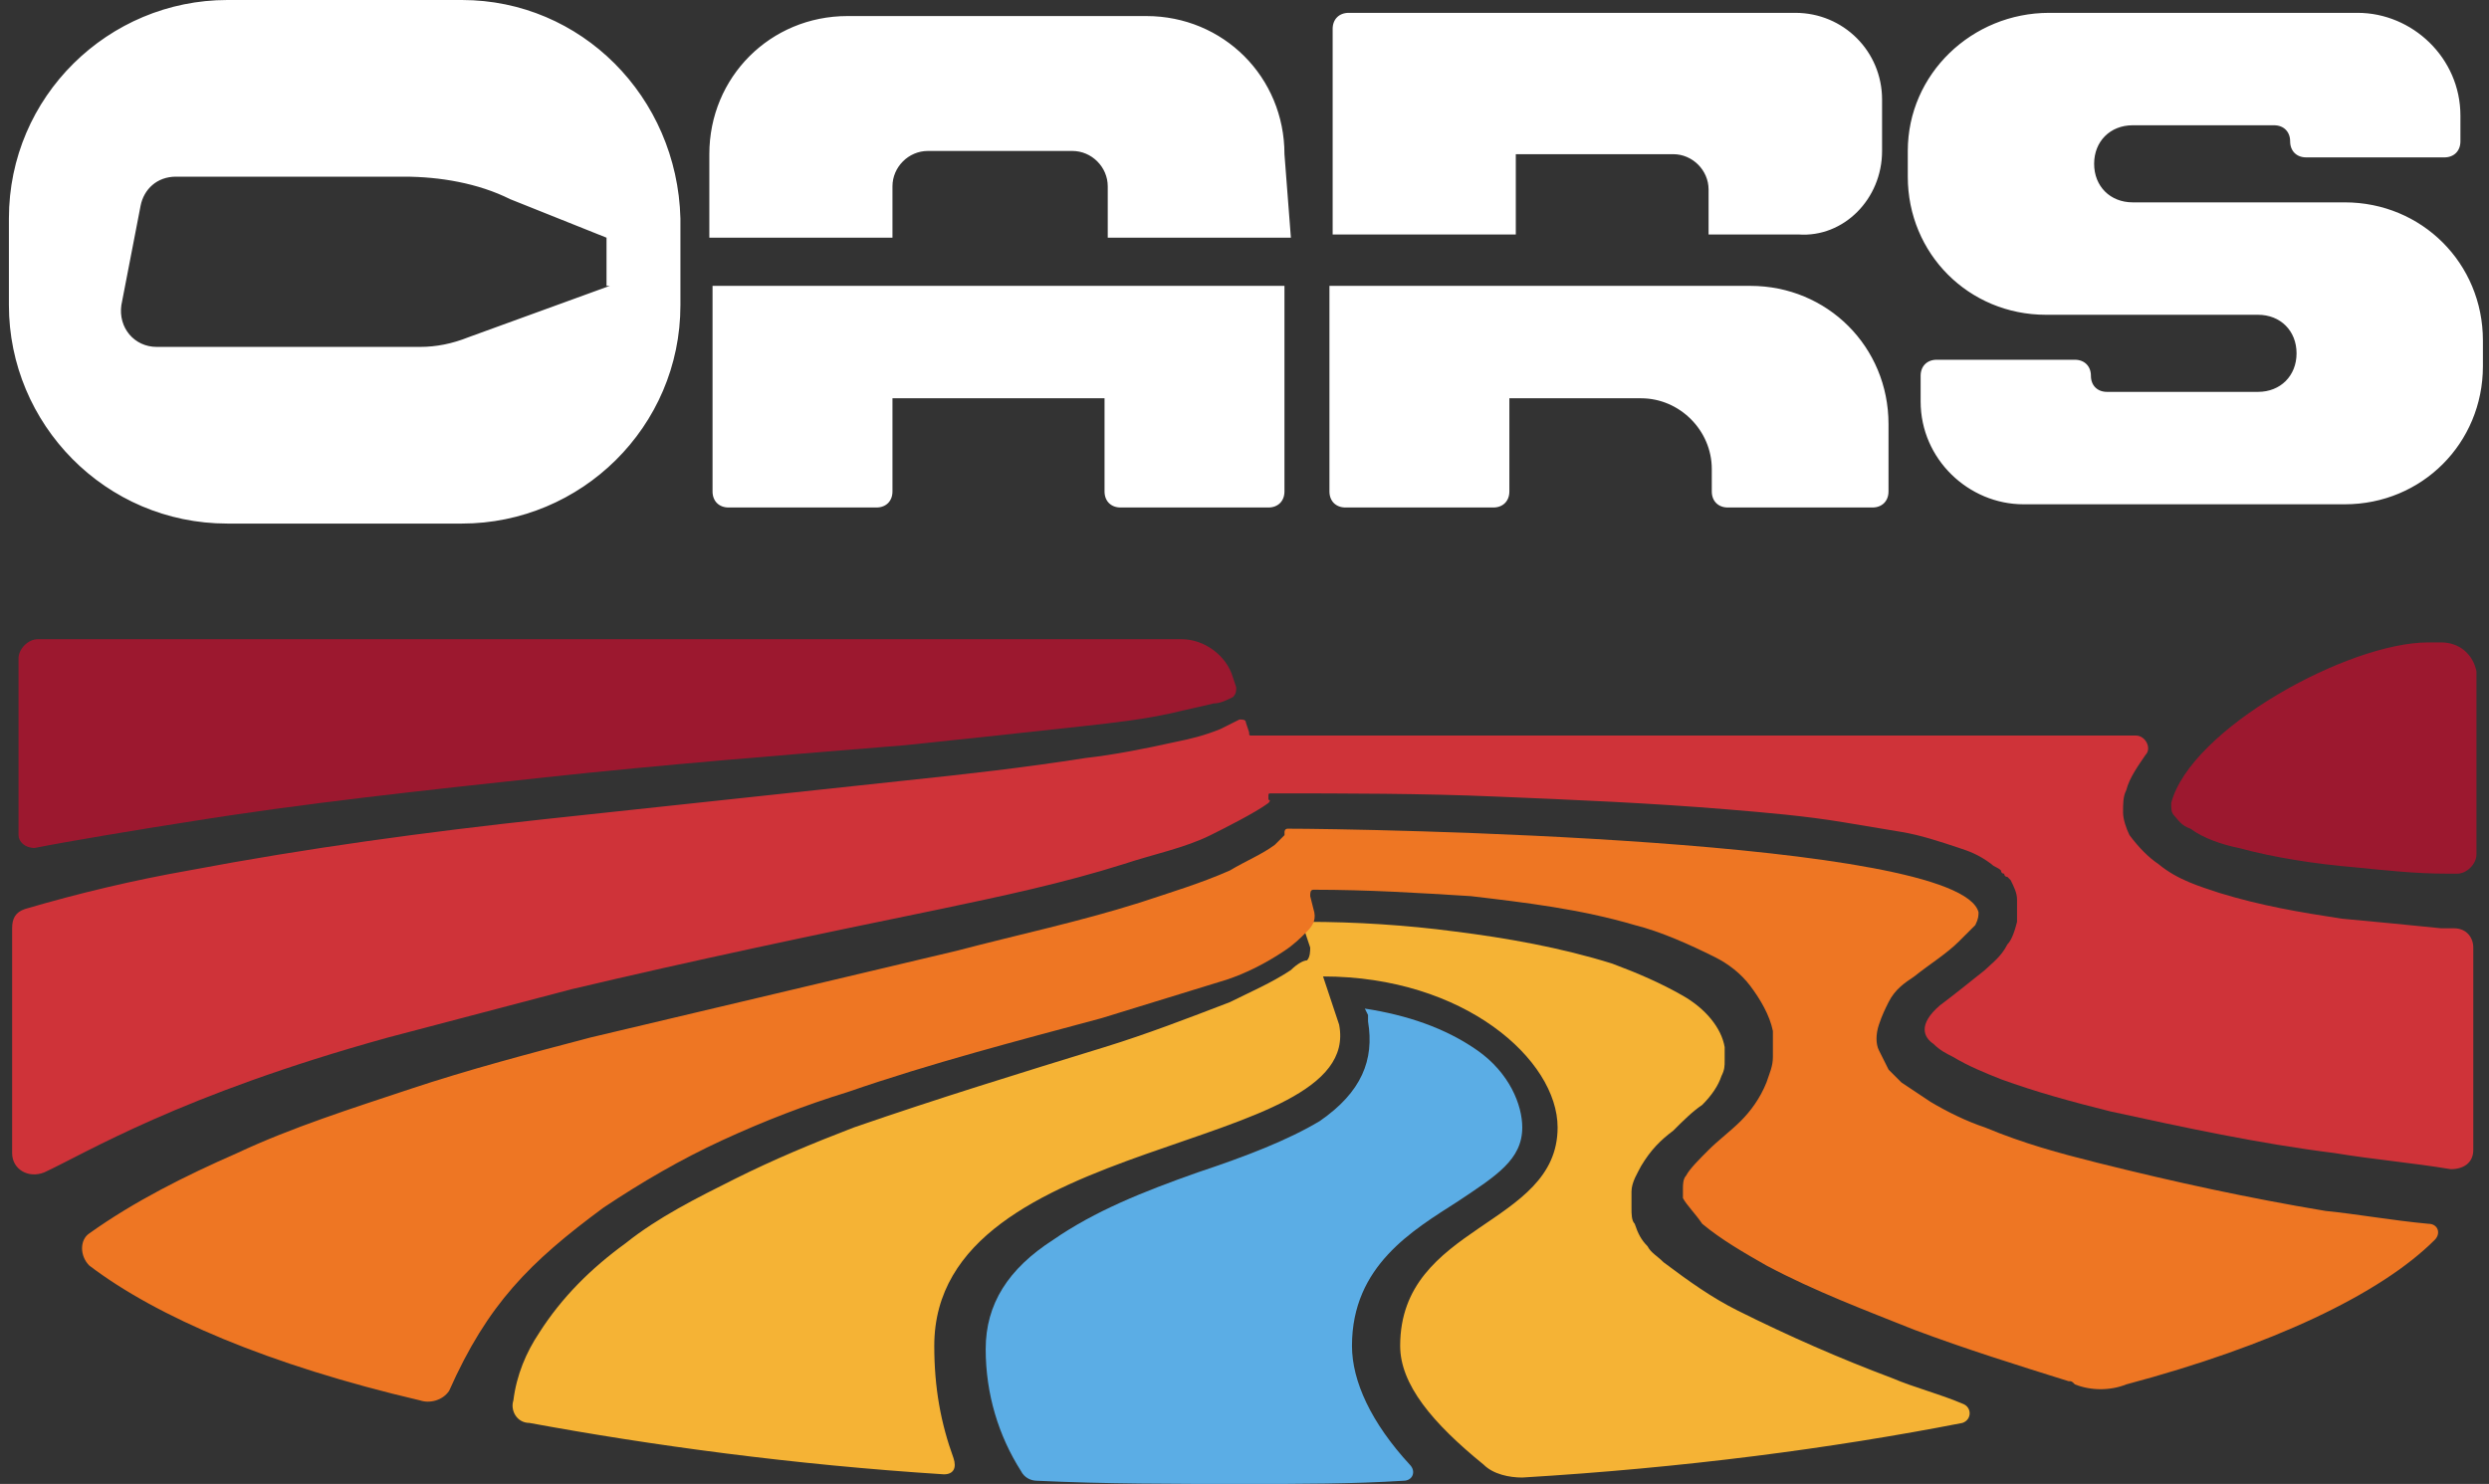 <?xml version="1.0" encoding="UTF-8"?> <svg xmlns="http://www.w3.org/2000/svg" width="166" height="99" viewBox="0 0 166 99" fill="none"><rect x="0" y="0" width="166" height="99" fill="#333333" stroke="none"/><path d="M86.094 15.857H73.879V12.429C73.879 11.143 72.808 10.071 71.522 10.071H61.88C60.594 10.071 59.522 11.143 59.522 12.429V15.857H47.308V10.286C47.308 5.143 51.38 1.071 56.522 1.071H76.451C81.594 1.071 85.665 5.143 85.665 10.286L86.094 15.857ZM47.522 19.071V32.786C47.522 33.429 47.951 33.857 48.594 33.857H58.451C59.094 33.857 59.522 33.429 59.522 32.786V26.571H73.665V32.786C73.665 33.429 74.094 33.857 74.737 33.857H84.594C85.237 33.857 85.665 33.429 85.665 32.786V19.071H85.451H47.522ZM127.237 10.071V11.786C127.237 16.929 131.308 21 136.451 21H150.594C152.094 21 153.165 22.071 153.165 23.571C153.165 25.071 152.094 26.143 150.594 26.143H140.522C139.879 26.143 139.451 25.714 139.451 25.071C139.451 24.429 139.022 24 138.379 24H129.165C128.522 24 128.094 24.429 128.094 25.071V26.786C128.094 30.643 131.308 33.643 134.951 33.643H156.379C161.522 33.643 165.594 29.571 165.594 24.429V22.714C165.594 17.571 161.522 13.5 156.379 13.5H142.237C140.737 13.5 139.665 12.429 139.665 10.929C139.665 9.429 140.737 8.357 142.237 8.357H151.665C152.308 8.357 152.737 8.786 152.737 9.429C152.737 10.071 153.165 10.5 153.808 10.5H163.022C163.665 10.5 164.094 10.071 164.094 9.429V7.714C164.094 3.857 160.879 0.857 157.237 0.857H136.665C131.522 0.857 127.237 4.929 127.237 10.071ZM30.808 0H15.165C7.237 0 0.594 6.429 0.594 14.571V20.357C0.594 28.286 7.022 34.929 15.165 34.929H30.808C38.737 34.929 45.38 28.5 45.38 20.357V14.571C45.165 6.429 38.737 0 30.808 0ZM40.665 19.071L31.237 22.5C30.165 22.929 29.094 23.143 28.022 23.143H10.451C8.951 23.143 7.879 21.857 8.094 20.357L9.379 13.714C9.594 12.643 10.451 11.786 11.737 11.786H26.951C29.308 11.786 31.88 12.214 34.022 13.286L40.451 15.857V19.071H40.665ZM125.522 10.071V6.643C125.522 3.429 122.951 0.857 119.737 0.857H89.951C89.308 0.857 88.879 1.286 88.879 1.929V15.643H101.094V10.286H111.594C112.879 10.286 113.951 11.357 113.951 12.643V15.643H119.951C122.951 15.857 125.522 13.286 125.522 10.071ZM88.665 19.071V32.786C88.665 33.429 89.094 33.857 89.737 33.857H99.594C100.237 33.857 100.665 33.429 100.665 32.786V26.571H109.451C112.022 26.571 114.165 28.714 114.165 31.286V32.786C114.165 33.429 114.594 33.857 115.237 33.857H124.879C125.522 33.857 125.951 33.429 125.951 32.786V28.286C125.951 23.143 121.879 19.071 116.737 19.071H88.665Z" fill="white"></path><path d="M82.449 45.857C82.449 46.071 82.449 46.286 82.235 46.5C81.806 46.714 81.378 46.928 80.949 46.928C80.092 47.143 79.021 47.357 78.163 47.571C76.235 48 74.306 48.214 72.378 48.428C68.521 48.857 64.449 49.286 60.378 49.714C52.449 50.357 44.306 51 36.378 51.857C28.449 52.714 20.306 53.571 12.378 54.857C9.592 55.286 4.449 56.143 2.306 56.571C1.663 56.571 1.235 56.143 1.235 55.714V43.928C1.235 43.286 1.878 42.643 2.521 42.643H78.806C80.306 42.643 81.806 43.714 82.235 45.214L82.449 45.857ZM162.806 42.857C162.592 42.857 162.378 42.857 161.949 42.857C156.592 42.857 146.092 48.643 144.806 53.571C144.806 54 144.806 54.214 145.021 54.428C145.235 54.643 145.449 55.071 146.092 55.286C146.949 55.928 148.235 56.357 149.306 56.571C151.663 57.214 154.449 57.643 157.021 57.857C159.163 58.071 161.092 58.286 163.235 58.286C163.449 58.286 163.663 58.286 163.878 58.286C164.521 58.286 165.163 57.643 165.163 57V55.928V49.286V44.786C164.949 43.714 164.092 42.857 162.806 42.857Z" fill="#9C182F"></path><path d="M133.881 63C133.452 63.857 132.809 64.286 132.381 64.714C131.309 65.571 130.238 66.429 129.381 67.071C127.881 68.357 128.309 69.214 128.952 69.643C129.381 70.071 129.809 70.286 130.238 70.5C131.309 71.143 132.381 71.571 133.452 72C135.809 72.857 138.166 73.5 140.738 74.143C145.666 75.214 150.595 76.286 155.738 76.929C158.309 77.357 160.881 77.571 163.452 78C164.309 78 164.952 77.571 164.952 76.714C164.952 73.5 164.952 66.214 164.952 63.214C164.952 62.571 164.523 61.929 163.666 61.929C163.452 61.929 163.023 61.929 162.809 61.929C160.666 61.714 158.523 61.5 156.166 61.286C153.381 60.857 150.809 60.429 148.023 59.571C146.738 59.143 145.238 58.714 143.952 57.643C143.309 57.214 142.666 56.571 142.023 55.714C141.809 55.286 141.595 54.643 141.595 54.214C141.595 53.571 141.595 53.143 141.809 52.714C142.023 51.857 142.666 51 143.095 50.357C143.523 49.929 143.095 49.071 142.452 49.071H83.523C83.309 49.071 83.309 49.071 83.309 48.857L83.095 48.214C83.095 48 82.88 48 82.666 48C82.238 48.214 81.809 48.429 81.38 48.643C80.309 49.071 79.452 49.286 78.38 49.5C76.452 49.929 74.309 50.357 72.38 50.571C68.309 51.214 64.452 51.643 60.38 52.071C52.452 52.929 44.309 53.786 36.38 54.643C28.452 55.5 20.523 56.571 12.595 58.071C8.952 58.714 5.309 59.571 1.666 60.643C1.023 60.857 0.809 61.286 0.809 61.929V76.929C0.809 78 1.881 78.643 2.952 78.214C5.738 76.929 11.952 73.071 25.881 69.214C29.952 68.143 34.023 67.071 38.095 66C46.238 64.071 54.38 62.357 62.738 60.643C66.809 59.786 70.88 58.929 74.952 57.643C76.88 57 79.023 56.571 80.738 55.714C81.595 55.286 83.738 54.214 84.595 53.571C84.595 53.571 84.809 53.357 84.595 53.357V53.143C84.595 52.929 84.595 52.929 84.809 52.929C89.738 52.929 94.88 52.929 99.809 53.143C104.952 53.357 110.095 53.571 115.238 54C117.809 54.214 120.381 54.429 122.952 54.857C124.238 55.071 125.523 55.286 126.809 55.5C128.095 55.714 129.381 56.143 130.666 56.571C131.309 56.786 131.952 57 132.809 57.643C133.023 57.857 133.238 57.857 133.452 58.071C133.452 58.071 133.452 58.286 133.666 58.286C133.666 58.286 133.666 58.5 133.881 58.5L134.095 58.714C134.309 59.143 134.523 59.571 134.523 60C134.523 60.429 134.523 61.071 134.523 61.5C134.309 62.357 134.095 62.786 133.881 63Z" fill="#CF3339"></path><path d="M86.096 64.714C84.81 65.571 83.31 66.214 82.024 66.857C79.239 67.928 76.453 68.999 73.667 69.857C68.096 71.571 62.524 73.285 56.953 75.214C54.167 76.285 51.596 77.357 49.024 78.642C46.453 79.928 43.882 81.214 41.739 82.928C39.382 84.642 37.453 86.571 35.953 88.928C35.096 90.214 34.453 91.714 34.239 93.428C34.024 94.071 34.453 94.928 35.31 94.928C43.453 96.428 52.882 97.714 62.953 98.357C63.596 98.357 63.81 97.928 63.596 97.285C62.739 94.928 62.31 92.571 62.31 89.785C62.31 75.428 91.024 77.142 89.31 68.357L88.239 65.142C97.667 65.142 103.882 70.714 103.882 75.214C103.882 81.857 93.382 81.642 93.382 89.785C93.382 92.357 95.524 94.928 98.953 97.714C99.596 98.357 100.667 98.571 101.524 98.571C112.239 97.928 122.096 96.642 130.882 94.928C131.524 94.714 131.524 93.857 130.882 93.642C129.382 92.999 127.667 92.571 126.167 91.928C122.739 90.642 119.31 89.142 115.882 87.428C114.167 86.571 112.667 85.499 110.953 84.214C110.524 83.785 110.096 83.571 109.882 83.142C109.453 82.714 109.239 82.285 109.024 81.642C108.81 81.428 108.81 80.999 108.81 80.571C108.81 80.357 108.81 80.142 108.81 79.928C108.81 79.714 108.81 79.499 108.81 79.499C108.81 78.857 109.239 78.214 109.453 77.785C110.096 76.714 110.739 76.071 111.596 75.428C112.239 74.785 112.882 74.142 113.524 73.714C114.167 73.071 114.596 72.428 114.81 71.785C115.024 71.357 115.024 71.142 115.024 70.714V70.499V70.285C115.024 70.071 115.024 69.857 115.024 69.857C114.81 68.571 113.739 67.285 112.239 66.428C110.739 65.571 109.239 64.928 107.524 64.285C104.096 63.214 100.453 62.571 97.024 62.142C93.81 61.714 90.382 61.499 87.167 61.499C86.953 61.499 86.739 61.714 86.953 61.928L87.382 63.214C87.382 63.428 87.382 63.857 87.167 64.071C86.953 64.071 86.524 64.285 86.096 64.714Z" fill="#F5B335"></path><path d="M93.596 98.786C94.239 98.786 94.454 98.143 94.025 97.714C91.454 94.928 90.168 92.143 90.168 89.786C90.168 84.428 94.239 82.071 97.239 80.143C99.811 78.428 101.525 77.357 101.525 75.214C101.525 73.714 100.668 71.571 98.525 70.071C96.382 68.571 93.811 67.714 91.025 67.286L91.239 67.714V67.928V68.143C91.668 70.714 90.811 72.857 88.025 74.786C85.882 76.071 83.096 77.143 79.882 78.214C76.239 79.5 73.025 80.786 70.239 82.714C67.239 84.643 65.739 87 65.739 90C65.739 93 66.596 95.786 68.096 98.143C68.311 98.571 68.739 98.786 69.168 98.786C73.668 99 78.382 99 83.096 99C86.739 99 90.168 99 93.596 98.786Z" fill="#5BADE5"></path><path d="M155.098 80.785C149.955 79.928 145.026 78.857 139.883 77.571C137.312 76.928 134.955 76.285 132.383 75.214C131.098 74.785 129.812 74.142 128.741 73.5C128.098 73.071 127.455 72.642 126.812 72.214C126.598 72 126.169 71.571 125.955 71.357C125.741 70.928 125.526 70.5 125.312 70.071C125.098 69.642 125.098 69 125.312 68.357C125.526 67.714 125.741 67.285 125.955 66.857C126.383 66 127.026 65.571 127.669 65.142C128.741 64.285 129.812 63.642 130.669 62.785C131.098 62.357 131.526 61.928 131.741 61.714C131.955 61.285 131.955 61.071 131.955 60.857C130.669 55.928 90.598 55.285 85.883 55.285C85.669 55.285 85.669 55.5 85.669 55.5V55.714C85.455 55.928 85.24 56.142 85.026 56.357C84.169 57 83.098 57.428 82.026 58.071C80.098 58.928 77.955 59.571 76.026 60.214C71.955 61.5 67.883 62.357 63.812 63.428C55.669 65.357 47.526 67.285 39.383 69.214C35.312 70.285 31.241 71.357 27.383 72.642C23.526 73.928 19.455 75.214 15.812 76.928C12.383 78.428 8.955 80.142 5.955 82.285C5.312 82.714 5.312 83.785 5.955 84.428C10.455 87.857 17.955 91.071 28.026 93.428C28.669 93.642 29.526 93.428 29.955 92.785C32.526 87 35.312 84.214 40.24 80.571C42.812 78.857 45.383 77.357 48.169 76.071C50.955 74.785 53.74 73.714 56.526 72.857C62.098 70.928 67.883 69.428 73.455 67.928C76.24 67.071 79.026 66.214 81.812 65.357C83.098 64.928 84.383 64.285 85.669 63.428C86.312 63 86.74 62.571 87.169 62.142C87.598 61.714 87.812 61.285 87.598 60.642L87.383 59.785C87.383 59.571 87.383 59.357 87.598 59.357C91.24 59.357 94.669 59.571 98.098 59.785C101.741 60.214 105.383 60.642 109.026 61.714C110.741 62.142 112.669 63 114.383 63.857C115.241 64.285 116.098 64.928 116.741 65.785C117.383 66.642 118.026 67.714 118.241 68.785C118.241 69 118.241 69.428 118.241 69.642V70.071V70.5C118.241 71.142 118.026 71.571 117.812 72.214C117.383 73.285 116.741 74.142 116.098 74.785C115.455 75.428 114.598 76.071 113.955 76.714C113.312 77.357 112.669 78 112.455 78.428C112.241 78.642 112.241 79.071 112.241 79.285V79.5C112.241 79.5 112.241 79.5 112.241 79.714V79.928C112.455 80.357 113.098 81 113.526 81.642C114.812 82.714 116.312 83.571 117.812 84.428C121.026 86.143 124.455 87.428 127.669 88.714C131.098 90 134.526 91.071 137.955 92.142C138.169 92.142 138.169 92.142 138.383 92.357C139.455 92.785 140.741 92.785 141.812 92.357C151.455 89.785 158.741 86.357 162.383 82.714C162.812 82.285 162.598 81.642 161.955 81.642C159.598 81.428 157.241 81 155.098 80.785Z" fill="#EE7623"></path></svg> 